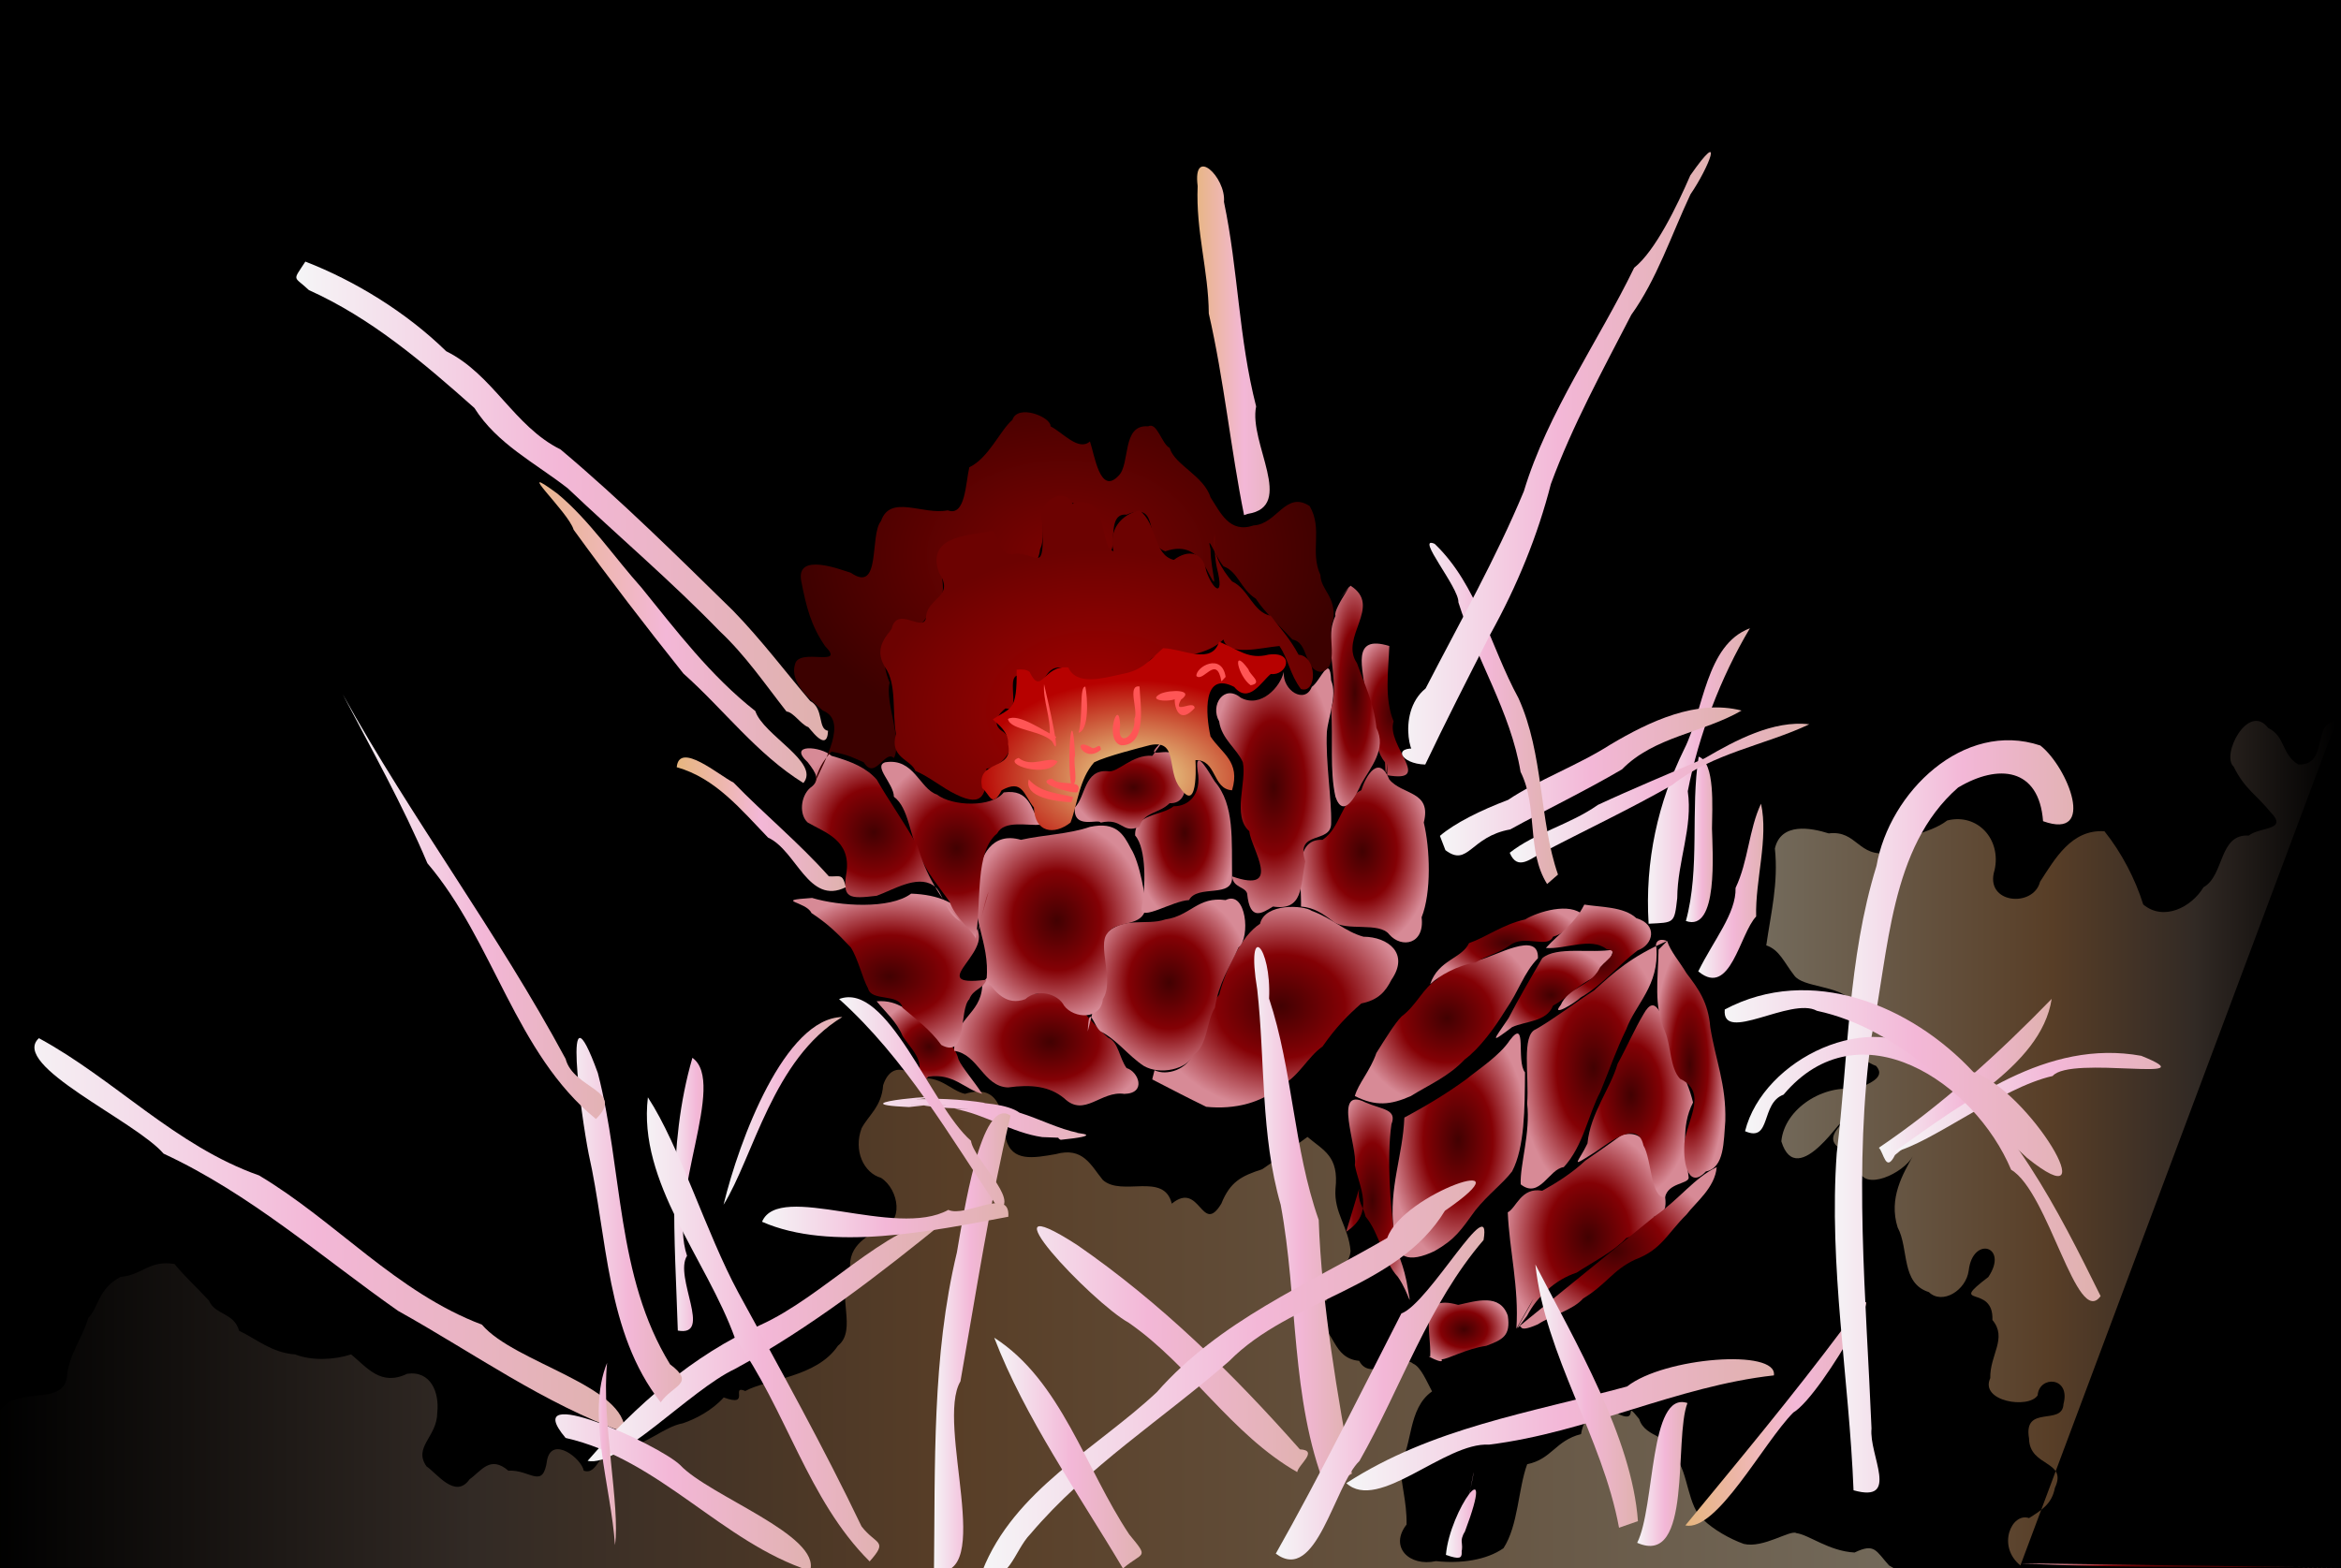 <?xml version="1.0" encoding="UTF-8" standalone="no"?>
<!-- Created with Inkscape (http://www.inkscape.org/) -->

<svg
   xmlns:dc="http://purl.org/dc/elements/1.1/"
   xmlns:cc="http://creativecommons.org/ns#"
   xmlns:rdf="http://www.w3.org/1999/02/22-rdf-syntax-ns#"
   xmlns:svg="http://www.w3.org/2000/svg"
   xmlns="http://www.w3.org/2000/svg"
   xmlns:sodipodi="http://sodipodi.sourceforge.net/DTD/sodipodi-0.dtd"
   xmlns:inkscape="http://www.inkscape.org/namespaces/inkscape"
   width="542"
   height="363.2"
   viewBox="0 0 135.5 90.8"
   version="1.1"
   id="svg8"
   inkscape:version="0.92.4 (5da689c313, 2019-01-14)"
   sodipodi:docname="fishhookcactus.svg">
  <defs
     id="defs2" >
  <linearGradient id="g1" x1="100%" y1="0" x2="0" y2="0">
    <stop stop-color="#736a5b" stop-opacity="1" offset="0"/>
    <stop stop-color="#583e27" stop-opacity="1" offset=".5"/>
    <stop stop-color="#322a25" stop-opacity="1" offset=".75"/>
    <stop stop-color="#000000" stop-opacity="1" offset="1"/>
  </linearGradient>
  <linearGradient id="g2" x1="0" y1="0" x2="100%" y2="0">
    <stop stop-color="#736a5b" stop-opacity="1" offset="0"/>
    <stop stop-color="#583e27" stop-opacity="1" offset=".5"/>
    <stop stop-color="#322a25" stop-opacity="1" offset=".75"/>
    <stop stop-color="#000000" stop-opacity="1" offset="1"/>
  </linearGradient>

  <linearGradient id="t1" x1="0" y1="0" x2="100%" y2="0">
    <stop stop-color="#f5f6f7" stop-opacity="1" offset="0"/>
    <stop stop-color="#f3b7d7" stop-opacity="1" offset=".5"/>
    <stop stop-color="#dfb1ad" stop-opacity="1" offset="1"/>
  </linearGradient>
  <linearGradient id="t2" x1="0" y1="0" x2="100%" y2="0">
    <stop stop-color="#e7b67e" stop-opacity="1" offset="0"/>
    <stop stop-color="#f3b7d7" stop-opacity="1" offset=".5"/>
    <stop stop-color="#dfb1ad" stop-opacity="1" offset="1"/>
  </linearGradient>


  <radialGradient id="r1">
    <stop stop-color="#420102" stop-opacity="1" offset="0"/>
    <stop stop-color="#840105" stop-opacity="1" offset=".5"/>
    <stop stop-color="#d78a96" stop-opacity="1" offset="1"/>
  </radialGradient>
  <radialGradient id="r2" cy='.7'>
    <stop stop-color="#efe898" stop-opacity="1" offset="0"/>
    <stop stop-color="#b70100" stop-opacity="1" offset="1"/>
  </radialGradient>
  <radialGradient id="r3" cy='.7'>
    <stop stop-color="#a70100" stop-opacity="1" offset="0"/>
    <stop stop-color="#6c0201" stop-opacity="1" offset="1"/>
  </radialGradient>
  <radialGradient id="r4" cy='.4'>
    <stop stop-color="#7c0201" stop-opacity="1" offset="0"/>
    <stop stop-color="#3c0100" stop-opacity="1" offset="1"/>
  </radialGradient>


  <linearGradient id="lg" x1="0" y1="0" x2="0" y2="100%">
    <stop stop-color="#646464" stop-opacity="1" offset="0"/>
    <stop stop-color="#ffffff" stop-opacity="1" offset=".5"/>
    <stop stop-color="#646464" stop-opacity="1" offset="1"/>
  </linearGradient>
  <radialGradient id="rg">
    <stop stop-color="#ffffff" stop-opacity="1" offset="0"/>
    <stop stop-color="#A6A6A6" stop-opacity="1" offset=".5"/>
    <stop stop-color="#646464" stop-opacity="1" offset="1"/>
  </radialGradient>
</defs>
  <sodipodi:namedview
     id="base"
     pagecolor="#ffffff"
     bordercolor="#666666"
     borderopacity="1.0"
     inkscape:pageopacity="0.0"
     inkscape:pageshadow="2"
     inkscape:zoom="1.8567357"
     inkscape:cx="231.47969"
     inkscape:cy="171.52001"
     inkscape:document-units="mm"
     inkscape:current-layer="layer2"
     showgrid="false"
     fit-margin-top="0"
     fit-margin-left="0"
     fit-margin-right="0"
     fit-margin-bottom="0"
     inkscape:window-width="1280"
     inkscape:window-height="948"
     inkscape:window-x="-4"
     inkscape:window-y="-4"
     inkscape:window-maximized="1"
     showguides="false" />
  <rect x='0' y='0' width="135.5" height="90.8" style='fill:#000000'/>
  <g
     inkscape:groupmode="layer"
     id="layer2"
     inkscape:label="Layer 2">
<g>
    <path
       style="fill:url(#g1);stroke:none;stroke-width:0"
       d="M -2.8662108e-6,90.763 C -1.9108072e-6,87.729 -9.554036e-7,84.695 0,81.661 c 0.995,-1.42 3.567,-0.258 3.865,-1.87 0.097,-1.353 0.901,-2.289 1.247,-3.491 0.577,-0.539 0.56,-1.7 1.87,-2.369 1.28,-0.113 1.646,-0.987 3.117,-0.748 0.709,0.85 1.271,1.332 1.995,2.119 0.359,0.844 1.451,0.687 1.745,1.745 1.011,0.485 1.904,1.279 3.242,1.371 0.966,0.38 2.269,0.318 3.242,0 0.907,0.739 1.708,1.864 3.242,1.122 1.372,-0.199 1.873,1.086 1.745,2.244 -3.91e-4,1.41 -1.412,1.991 -0.623,3.117 0.592,0.389 1.666,1.925 2.493,0.748 0.687,-0.49 1.189,-1.403 2.244,-0.499 1.281,-0.075 2.007,1.136 2.244,-0.623 0.294,-1.41 2.001,-0.072 2.119,0.623 0.86,0.3 0.855,-1.354 2.119,-1.247 1.506,-0.211 2.497,-1.293 3.616,-1.496 0.725,-0.241 1.701,-0.749 2.369,-1.496 1.594,0.588 0.359,-0.753 1.247,-0.374 1.285,-0.705 4.117,-0.775 5.361,-2.618 1.161,-0.922 -0.149,-3.056 0.748,-4.114 -0.296,-1.646 0.841,-2.12 1.745,-2.743 1.33,-0.194 1.066,-2.187 0,-2.868 -1.003,-0.287 -1.603,-1.581 -1.122,-2.868 0.392,-0.749 1.163,-1.255 1.247,-2.493 0.317,-0.981 1.04,-1.239 1.995,-0.374 1.341,-0.221 1.894,0.687 2.743,0.873 2.089,-0.647 2.174,1.226 2.369,2.618 0.358,1.332 1.59,1.098 2.88,0.873 1.593,-0.443 2.04,0.659 2.73,1.496 1.107,0.99 3.543,-0.485 3.99,1.371 1.655,-1.356 1.725,1.881 2.868,0 0.516,-1.276 1.16,-1.601 2.369,-1.995 0.974,-0.657 1.737,-1.234 2.618,-1.87 0.932,0.795 1.832,1.102 1.621,3.005 -0.097,1.41 0.749,2.175 0.873,3.603 -0.082,1.233 -1.895,1.209 -1.371,2.868 -0.987,0.33 -1.38,-0.161 -0.623,1.371 1.111,0.246 0.911,1.975 2.493,2.119 0.658,1.275 2.418,-0.456 3.117,0.16 0.453,0.187 0.789,1.03 1.102,1.61 -1.427,0.984 -1.124,3.223 -1.85,4.09 0.037,1.292 0.395,2.265 0.374,3.616 -1.018,1.303 0.161,2.457 1.702,2.119 1.421,0.154 2.914,-0.05 3.908,-0.748 0.856,-1.315 0.847,-3.438 1.371,-4.862 1.434,-0.297 1.627,-1.366 3.117,-1.745 0.189,-1.175 1.107,-1.885 2.244,-1.122 1.126,0.488 0.18,-0.927 1.122,0.249 0.362,1.174 2.012,0.9 2.119,2.244 0.732,0.857 0.674,2.856 1.621,3.616 0.577,0.542 1.47,1.068 2.313,1.371 1.132,0.271 2.701,-0.84 3.048,-0.623 0.719,0.09 1.884,1.044 3.366,1.122 1.175,-0.563 1.23,-0.099 1.995,0.748 1.007,0.553 0.104,0.258 -0.374,0.374 -0.647,-0.046 -0.967,-0.108 -2.201,-0.002 C 71.176,90.927 35.588,90.845 -2.8662108e-6,90.763 Z"
       id="path26"
       inkscape:connector-curvature="0" />
    <path
       style="fill:url(#g2);stroke:none;stroke-width:0"
       d="m 116.944,90.638 c -1.38,-1.12 -0.503,-3.088 0.499,-2.743 0.716,-0.452 1.32,-0.813 1.496,-1.745 0.758,-1.614 -1.476,-1.188 -1.496,-2.868 -0.345,-1.991 1.943,-0.69 1.995,-1.995 0.427,-1.591 -1.413,-1.658 -1.496,-0.499 -0.526,0.805 -3.369,0.353 -2.743,-0.997 -0.029,-1.357 1.006,-2.308 0.125,-3.366 0.084,-2.124 -2.637,-0.656 -0.237,-2.488 1.204,-1.786 -0.897,-2.407 -1.135,-0.379 -0.153,1.167 -1.538,2.001 -2.306,1.253 -1.634,-0.515 -1.139,-2.496 -1.808,-3.746 -0.538,-1.7 0.32,-3.112 0.873,-4.114 -0.526,0.974 -2.845,2.077 -3.117,0.748 -0.088,-1.151 -2.353,-1.104 -1.122,-2.493 0.478,-1.074 -2.449,3.885 -3.366,0.873 0.18,-1.912 2.492,-3.341 4.364,-2.992 0.511,-0.312 1.764,-0.636 1.122,-1.371 -1.854,-0.7 -1.111,-2.547 -1.371,-3.74 -0.796,-0.952 -2.85,-0.787 -3.366,-1.496 -0.607,-0.782 -0.85,-1.48 -1.621,-1.745 0.267,-1.866 0.709,-3.605 0.499,-5.61 0.353,-1.525 2.089,-1.198 3.117,-0.873 1.648,-0.2 1.698,1.423 3.491,1.122 0.529,-1.034 2.283,-1.026 3.366,-1.87 1.757,-0.438 3.141,1.091 2.743,2.868 -0.62,1.962 2.251,2.203 2.631,0.679 0.862,-1.322 1.815,-3.045 3.727,-2.923 0.983,1.222 1.795,2.782 2.244,4.239 1.171,0.981 2.778,0.179 3.491,-0.997 1.219,-0.683 0.874,-3.097 2.618,-2.992 0.659,-0.522 2.33,-0.283 1.247,-1.371 -0.772,-0.963 -1.483,-1.32 -2.119,-2.618 -0.752,-0.674 0.845,-3.742 1.995,-2.244 1.007,0.497 0.761,1.52 1.745,2.119 1.757,0.051 0.78,-2.329 2.119,-2.493 h -0.125 l 0.249,-0.125"
       id="path34"
       inkscape:connector-curvature="0" />
</g>
<g style='fill:url(#r1);stroke:none;stroke-width:0'>

    <path
       d="m 116.944,90.513 c 5.907,0.329 12.419,0.126 18.522,0.249"
       id="path28"
       inkscape:connector-curvature="0" />
    <path
              d="m 135.271,41.641 c 0.065,16.374 0.13,32.748 0.195,49.122"
       id="path30"
       inkscape:connector-curvature="0" />
    <path
              d="m 52.986,62.337 c 0.73,-0.808 -0.403,-1.76 -0.748,-2.369 -0.345,-0.819 -0.972,-1.355 -1.496,-1.995 1.325,-0.106 1.852,0.699 2.868,1.122 0.506,0.768 1.604,1.149 1.87,2.244 0.186,0.448 0.948,1.322 1.371,1.995 -1.022,-0.272 -1.653,-1.211 -3.117,-0.997 -0.481,0.609 -0.534,-1.113 -0.281,-0.312 z"
       id="path36"
       inkscape:connector-curvature="0" />
    <path
              d="m 55.231,60.841 c -0.036,-1.916 1.529,-2.067 1.621,-3.74 0.307,-1.188 1.802,-0.386 1.995,0.374 1.075,0.318 2.369,-0.467 3.117,0.374 0.84,0.727 1.352,1.537 2.175,2.231 0.603,0.248 0.636,1.156 1.067,1.759 0.681,0.197 1.187,1.461 -0.125,1.496 -1.37,-0.207 -2.31,1.394 -3.491,0.249 -0.843,-0.688 -1.878,-0.811 -3.242,-0.623 -1.435,-0.05 -1.72,-1.919 -3.117,-2.119 z"
       id="path38"
       inkscape:connector-curvature="0" />
    <path
              d="m 66.825,61.963 c 0.694,0.347 1.917,-0.034 2.244,-0.997 0.922,-0.806 0.644,-2.47 1.496,-3.366 0.381,-1.462 1.269,-3.411 2.369,-4.114 0.282,-1.217 2.537,-1.077 2.992,-0.748 1.194,0.433 1.919,1.199 2.992,1.496 1.43,0.01 2.674,0.97 1.621,2.493 -0.348,0.684 -0.752,1.169 -1.745,1.371 -0.792,0.695 -1.473,1.381 -2.244,2.493 -0.859,0.597 -1.377,1.747 -2.369,2.244 -1.113,1.016 -2.71,1.417 -4.364,1.247 -1.067,-0.519 -2.036,-1.024 -3.145,-1.597 l 0.098,-0.034 -0.07,0.01"
       id="path42"
       inkscape:connector-curvature="0" />
    <path
              d="m 63.21,58.721 c 0.408,-1.328 0.303,-3.427 0.748,-4.613 1.049,-1.096 2.389,-0.489 3.491,-0.873 1.472,-0.212 1.874,-1.344 3.491,-1.122 1.198,-0.602 1.456,2.171 0.748,2.743 -0.525,1.144 -1.145,2.091 -1.371,3.491 -0.494,0.765 -0.406,2.2 -1.247,2.743 -0.355,0.813 -1.915,1.177 -2.868,0.623 -0.897,-0.591 -1.529,-1.496 -2.493,-1.995 -0.433,-0.321 -0.674,-1.734 -0.748,0"
       id="path44"
       inkscape:connector-curvature="0" />
    <path
              d="m 75.303,52.488 c 0.043,-1.513 -0.466,-3.933 1.247,-3.865 1.077,-0.707 1.077,-2.349 2.244,-2.868 0.273,-0.871 1.023,-2.098 1.621,-0.623 0.767,0.919 2.463,0.65 1.995,2.493 0.362,1.499 0.452,4.047 -0.125,5.486 0.19,1.564 -1.15,1.814 -1.87,0.997 -0.575,-0.755 -2.493,-0.167 -3.242,-0.748 -0.589,-0.454 -1.108,-0.813 -1.87,-0.873 z"
       id="path46"
       inkscape:connector-curvature="0" />
    <path
              d="m 57.101,56.727 c -3.977,0.497 1.187,-1.952 -0.997,-3.366 -0.589,-1.076 -1.791,-1.565 -3.366,-1.621 -1.234,0.92 -4.157,0.723 -5.735,0.249 -2.297,0.155 -0.332,0.199 -0.036,0.872 0.96,0.638 1.458,1.124 2.28,1.995 0.409,0.634 0.694,1.843 0.997,2.369 0.191,0.794 1.807,0.25 1.995,1.122 0.75,0.639 1.597,1.257 2.245,2.155 1.55,0.835 1.003,-2.002 1.62,-2.654 0.236,-0.604 0.765,-0.555 0.997,-1.122 z"
       id="path50"
       inkscape:connector-curvature="0" />
    <path
              d="m 57.101,56.727 c 0.23,-2.274 -1.07,-3.65 -0.499,-5.984 0.148,-1.133 0.786,-2.607 2.493,-2.119 1.293,-0.289 2.77,-0.327 3.99,-0.748 1.537,-0.332 1.955,0.455 2.369,1.247 0.541,0.842 0.854,2.905 0.873,3.366 -0.144,1.274 -1.688,0.72 -2.231,1.551 -0.597,0.693 0.426,2.766 -0.263,3.81 -0.104,1.212 -1.677,1.142 -2.244,0.374 -0.348,-0.688 -1.541,-1.018 -2.244,-0.374 -1.111,0.413 -1.761,-0.451 -2.244,-1.122 z"
       id="path52"
       inkscape:connector-curvature="0" />
    <path
              d="m 56.477,54.358 c -0.104,-0.393 -1.205,-1.217 -1.496,-2.119 -0.576,-0.839 -1.362,-1.718 -1.745,-2.743 -0.599,-1.119 -0.628,-2.725 -1.496,-3.366 -0.006,-0.766 -1.223,-1.778 -0.499,-1.995 1.668,-0.267 1.98,1.539 2.992,1.87 0.897,0.69 3.18,0.753 3.865,-0.125 1.494,-0.209 1.574,0.933 2.119,1.87 -0.693,0.074 -2.101,-0.287 -2.493,0.499 -1.309,1.045 -0.906,3.891 -1.247,6.109 0.329,-0.895 0.389,-1.859 0.748,-2.743"
       id="path60"
       inkscape:connector-curvature="0" />
    <path
              d="m 55.605,53.36 c -1.274,-1.465 -2.024,-2.764 -2.493,-4.364 -0.831,-1.485 -1.69,-2.669 -2.369,-3.865 -0.602,-0.671 -1.398,-1.024 -2.618,-1.371 -0.599,-0.551 -2.572,-0.728 -1.371,0.374 0.513,0.65 0.743,1.07 0.125,1.496 -0.553,0.507 -0.624,1.55 -0.125,1.995 1.019,0.586 2.498,1.02 2.244,2.88 -0.267,1.53 0.148,1.547 1.745,1.359 0.978,-0.354 2.304,-1.197 3.242,-0.623 0.623,0.35 0.64,1.586 1.621,2.119 z"
       id="path62"
       inkscape:connector-curvature="0" />
    <path
              d="m 71.314,50.742 c -0.035,-2.064 0.161,-4.132 -0.997,-5.486 -0.22,-0.312 -1.194,-2.16 -0.997,-0.623 0.258,1.413 -0.573,2.061 -1.387,2.049 -0.704,0.566 -2.273,0.415 -2.229,1.691 0.665,0.762 0.61,3.001 0.374,4.239 -0.06,0.739 1.808,-0.46 2.743,-0.499 0.497,-0.936 2.581,-0.064 2.493,-1.371 z"
       id="path66"
       inkscape:connector-curvature="0" />
    <path
              d="m 71.314,50.742 c 2.983,1.034 1.093,-1.612 0.997,-2.618 -1.002,-0.879 -0.138,-2.844 -0.374,-3.99 -0.332,-0.776 -1.229,-1.34 -1.371,-2.369 -0.539,-0.938 0.28,-2.17 1.247,-1.371 1.166,0.633 2.309,-0.634 2.493,-1.496 -0.083,1.094 1.228,1.886 1.621,0.873 0.508,-0.34 1.049,-1.981 1.122,-0.374 0.37,0.878 -0.184,2.166 -0.249,2.992 -0.079,1.754 0.284,3.888 0.249,5.236 0.042,1.289 -2.107,0.387 -1.496,2.244 -0.286,1.43 -0.111,2.888 -1.87,2.618 -0.611,0.367 -1.332,0.901 -1.496,-0.748 -0.114,-0.414 -0.806,-0.33 -0.873,-0.997 z"
       id="path68"
       inkscape:connector-curvature="0" />
    <path
              d="m 80.29,44.883 c 2.738,0.474 -0.087,-1.717 0.374,-3.117 -0.548,-1.332 -0.302,-2.883 -0.249,-4.364 -2.267,-0.691 -1.496,1.313 -1.371,2.868 0.534,1.165 0.339,2.905 1.122,3.865 0.074,1.792 0.172,-1.153 0.125,0.748 z"
       id="path70"
       inkscape:connector-curvature="0" />
    <path
              d="m 78.171,33.911 c 1.877,1.199 -0.67,2.973 0.374,4.488 0.379,1.102 0.968,2.239 1.122,3.74 0.617,1.224 -0.347,2.31 -0.873,3.242 -0.302,0.68 -1.04,2.081 -1.496,0.748 -0.342,-1.553 -0.129,-3.279 -0.249,-5.112 0.528,-1.605 -0.492,-3.811 0.249,-5.361 -0.193,-0.427 1.743,-2.895 0.249,-0.997"
       id="path72"
       inkscape:connector-curvature="0" />
    <path
              d="m 66.701,43.761 c -1.175,-0.099 -2.039,1.036 -2.591,0.89 -1.36,-0.104 -1.273,1.483 -1.897,2.102 -0.11,1.304 1.364,0.625 1.496,0.873 1.296,-0.291 1.192,0.666 2.244,0.249 0.24,-0.877 1.155,-0.772 1.745,-1.371 1.451,0.059 0.87,-2.417 0.374,-2.618 -0.229,-0.863 -2.2,0.356 -0.748,-0.997"
       id="path76"
       inkscape:connector-curvature="0" />
    <path
              d="m 82.784,78.545 c 0.07,-1.5 -0.761,-3.672 1.621,-2.992 1.063,-0.236 2.42,-0.673 2.868,0.623 0.171,1.163 -0.282,1.381 -1.247,1.745 -1.187,0.173 -2.239,0.794 -2.588,0.779 0.209,0.374 -1.082,-0.319 -0.654,-0.155 z"
       id="path84"
       inkscape:connector-curvature="0" />
    <path
              d="M 87.77,76.924 C 87.932,74.529 87.362,72.378 87.272,70.191 c 0.488,-0.237 0.773,-1.479 1.995,-1.247 0.882,-0.49 1.734,-1.032 2.493,-1.745 0.652,-0.453 1.52,-1.049 2.119,-1.496 1.788,-0.387 1.445,1.594 2.119,2.369 0.353,0.772 0.804,2.315 -0.249,2.369 -0.325,0.548 -0.622,0.898 -1.621,1.247 -0.736,0.787 -1.995,1.417 -2.868,1.995 -1.233,0.403 -2.291,1.386 -2.868,2.493 -1.309,1.795 0.061,-0.298 0.374,-0.997"
       id="path86"
       inkscape:connector-curvature="0" />
    <path
              d="m 95.75,70.441 c 1.456,-1.003 2.31,-2.242 3.616,-2.868 -0.102,1.207 -1.222,2.042 -1.745,2.743 -1.132,1.119 -1.434,2.031 -2.992,2.618 -1.288,0.604 -1.65,1.437 -2.992,2.244 -0.608,0.686 -1.846,0.985 -2.618,1.496 -1.404,0.622 -0.73,-0.174 -1.247,0.249"
       id="path88"
       inkscape:connector-curvature="0" />
    <path
              d="m 97.994,63.833 c -0.355,-1.553 -1.258,-2.643 -1.371,-4.114 -0.466,-0.835 -0.785,-2.286 -1.496,-0.997 -0.491,0.812 -1.047,2.068 -1.496,2.868 -0.407,1.417 -1.585,2.878 -1.745,4.613 -0.512,1.078 -1.068,1.452 0.249,0.623 0.773,-0.446 2.639,-2.167 2.992,-0.499 0.472,0.761 0.408,3.064 1.247,2.992 0.186,-0.842 1.32,-0.755 1.371,-1.122 -0.16,-1.429 -0.482,-2.938 0.249,-4.364 z"
       id="path92"
       inkscape:connector-curvature="0" />
    <path
              d="m 96.498,54.483 c 0.184,0.591 0.726,1.206 1.122,1.87 0.694,0.91 1.25,1.677 1.371,3.117 0.308,1.927 0.925,3.299 0.873,5.43 -0.1,1.186 -0.047,2.718 -1.122,2.924 -0.934,1.007 -1.334,-0.268 -1.247,-1.633 0.135,-1.337 1.384,-2.956 -0.249,-3.728 -0.587,-0.618 -0.521,-1.889 -0.873,-2.743 -0.674,-1.556 -0.402,-2.95 -0.374,-4.738 z"
       id="path94"
       inkscape:connector-curvature="0" />
    <path
              d="m 96.498,54.483 c -2.112,0.916 -3.075,1.814 -4.239,2.868 -0.993,0.635 -2.351,1.673 -3.366,2.244 -0.837,0.339 -0.377,2.673 -0.499,4.302 0.199,1.686 -0.426,3.556 -0.374,4.675 1.1,0.874 1.641,-0.902 2.493,-0.997 1.133,-1.226 1.412,-3.037 2.119,-4.364 0.558,-1.361 0.881,-2.342 1.496,-3.616 0.544,-1.475 1.922,-2.534 1.745,-4.738 -0.077,-0.077 -0.041,-0.631 0.623,-0.374 z"
       id="path96"
       inkscape:connector-curvature="0" />
    <path
              d="m 81.287,64.706 c -0.09,2.235 -0.908,4.046 -0.623,6.483 0.02,1.76 0.912,1.933 2.369,1.247 1.21,-0.692 1.519,-1.203 2.369,-2.369 0.726,-0.909 1.58,-1.539 2.119,-2.244 0.733,-1.392 0.733,-3.652 0.748,-5.735 -0.528,-0.649 0.149,-3.198 -0.873,-1.87 -0.571,0.879 -1.804,1.682 -2.493,2.244 -1.034,0.76 -2.171,1.466 -3.616,2.244 l 0.873,-0.623"
       id="path98"
       inkscape:connector-curvature="0" />
    <path
              d="m 77.921,71.314 c 1.702,-1.114 0.728,-2.597 0.499,-3.865 0.183,-0.994 -1.327,-4.618 0.623,-3.616 0.961,0.416 1.832,0.381 1.496,1.259 -0.292,1.988 -0.026,4.948 0.125,6.04 0.14,1.538 0.437,1.588 0.748,3.048 0.359,2.046 0.192,0.736 -0.499,-0.249 -0.853,-0.912 -1.047,-2.504 -1.87,-3.491 -0.117,-0.554 -0.482,-0.838 -0.374,-1.621"
       id="path100"
       inkscape:connector-curvature="0" />
    <path
              d="m 78.42,63.459 c 0.193,-0.714 0.888,-1.453 1.247,-2.493 0.484,-0.768 1.06,-1.713 1.461,-2.119 0.865,-0.64 1.267,-1.683 2.03,-2.12 0.471,-0.617 1.451,-0.949 2.369,-1.122 1.017,-0.215 3.552,-1.775 3.491,-0.125 -0.837,0.867 -1.086,1.871 -1.87,2.992 -0.659,1.076 -1.528,2.251 -2.369,2.868 -0.948,1.007 -2.074,1.467 -3.117,2.119 -1.182,0.52 -2.036,0.609 -3.242,0 z"
       id="path102"
       inkscape:connector-curvature="0" />
    <path
              d="m 93.381,54.981 c -1.302,0.235 -3.285,-0.21 -4.114,0.499 -0.691,1.182 -1.373,2.354 -1.956,3.48 -0.883,1.3 -1.117,1.506 0.211,0.51 0.769,-0.355 2.012,-0.304 2.369,-1.247 0.996,-0.544 1.394,-1.184 2.369,-1.621 0.336,-0.561 0.905,-0.668 1.122,-1.621 z"
       id="path106"
       inkscape:connector-curvature="0" />
    <path
              d="m 82.784,56.976 c 0.465,-1.407 1.836,-1.472 2.244,-2.369 1.039,-0.367 1.916,-1.067 3.242,-1.371 0.76,-0.454 2.612,-1.019 3.366,-0.249 -0.636,0.361 -0.913,1.015 -1.745,1.247 -0.299,0.708 -1.687,-0.152 -2.493,0.499 -0.677,0.478 -1.32,0.565 -1.995,0.997 -1.079,0.169 -2.095,0.77 -2.618,1.247 z"
       id="path114"
       inkscape:connector-curvature="0" />
    <path
              d="m 94.716,53.163 c -0.733,-0.684 -2.1,-0.632 -3.014,-0.789 -0.581,1.163 -1.447,1.644 -2.224,2.511 1.127,0.096 2.603,-0.652 3.516,0.072 0.949,0.114 -0.321,0.809 -0.431,1.148 -0.502,0.966 -1.802,1.095 -2.224,2.081 -0.63,0.77 0.879,-0.151 1.148,-0.431 1.263,-0.718 2.309,-1.991 3.301,-2.727 0.928,-0.33 1.172,-1.506 -0.072,-1.866 z"
       id="path120"
       inkscape:connector-curvature="0" />
  </g>
  
    <path
       style='fill:url(#r4);stroke:none;stroke-width:0'
              d="m 47.127,45.381 c 0.679,-1.456 1.943,-3.674 0.499,-4.239 -0.659,-0.581 -1.948,-1.577 -1.607,-2.687 0.224,-0.989 2.988,0.236 1.732,-1.053 -0.814,-1.197 -1.076,-2.235 -1.371,-3.74 -0.351,-1.735 2.332,-0.656 2.868,-0.499 1.771,1.227 1.07,-2.189 1.745,-2.992 0.54,-1.575 2.41,-0.335 3.865,-0.623 1.026,0.385 1.029,-1.575 1.247,-2.493 1.127,-0.54 1.78,-2.138 2.493,-2.743 0.301,-0.943 2.243,-0.172 2.209,0.373 0.692,0.341 1.618,1.464 2.28,0.873 0.273,0.785 0.581,3.14 1.659,1.984 0.692,-0.679 0.17,-2.984 1.707,-2.857 0.519,-0.282 0.791,1.027 1.247,1.247 0.293,0.999 1.973,1.599 2.369,2.868 0.567,0.86 1.092,2.105 2.493,1.621 1.351,-0.065 1.849,-2.03 3.242,-1.122 0.78,1.347 -0.003,2.645 0.623,3.99 0.024,0.887 0.897,1.201 0.748,2.575 -0.428,0.837 0.445,2.846 -0.748,3.036 -0.966,-0.135 -0.668,-1.71 -1.621,-1.87 -0.744,-0.817 -1.56,-1.515 -2.119,-2.369 -0.887,-0.548 -1.021,-1.571 -1.87,-1.87 -0.462,-0.567 -1.009,-2.024 -0.748,-0.997 0.007,1.405 0.605,2.796 -0.249,1.122 -0.489,-0.876 -1.174,-1.419 -2.369,-0.997 -1.274,-0.407 -0.23,-2.973 -2.244,-2.119 -1.444,-0.175 -0.146,3.231 -1.496,1.745 0.358,-1.399 -1.047,-1.818 -1.496,-2.369 -2.687,-1.098 -1.454,1.505 -2.019,2.636 -0.04,0.719 -0.878,1.96 -1.098,0.731 -1.136,-0.079 -1.298,-1.174 -1.995,-1.371 -0.931,-0.47 -1.773,0.069 -2.244,0.748 -0.94,0.606 0.146,1.889 -0.499,2.992 -0.839,0.325 -0.633,1.708 -1.951,1.247 -1.522,3.34e-4 -1.434,2.165 -0.916,3.366 -0.293,1.116 0.767,3.308 0.249,4.364 -0.534,-0.5 -1.088,1.317 -1.745,0.249 -0.635,-0.266 -0.787,-0.41 -1.87,-0.623 -0.528,0.572 -0.767,1.017 -0.997,1.87 z"
       id="path82"
       inkscape:connector-curvature="0" />
    <path
       style='fill:url(#r3);stroke:none;stroke-width:0'
       
       d="m 70.316,30.919 c -0.231,1.061 0.434,2.092 0.997,2.743 0.974,0.454 1.194,1.775 2.244,1.995 0.633,0.819 1.114,1.337 1.608,2.253 1.083,0.071 1.086,2.276 0.137,1.986 -0.637,-0.838 -0.738,-1.752 -1.247,-2.493 -1.038,0.088 -2.96,0.634 -3.242,-0.374 -0.711,0.693 -1.868,0.997 -3.242,0.997 -1.497,-0.548 -1.082,1.769 -2.868,1.371 -1.208,0.519 -2.831,0.169 -3.242,-0.748 -1.229,-0.094 -0.72,1.419 -1.995,0.623 -1.63,-0.9 -0.184,2.053 -1.247,1.745 0.045,-0.072 -1.135,0.78 -0.125,1.371 0.982,0.85 -0.146,2.029 -0.997,2.119 0.026,1.456 -0.178,2.271 -1.745,1.496 -0.815,-0.379 -1.513,-1.009 -2.369,-1.371 -0.249,-0.671 -1.523,-0.742 -1.122,-2.132 -0.229,-1.28 0.052,-2.895 -0.623,-3.852 -0.562,-0.922 -0.205,-1.529 0.374,-2.244 0.335,-1.428 1.935,0.392 1.995,-0.748 0.144,-1.093 1.65,-1.086 0.748,-2.493 -0.713,-1.994 1.36,-2.157 2.868,-2.369 0.579,-0.392 0.453,1.649 1.621,1.247 1.235,0.045 1.603,1.191 1.496,-1.646 -0.451,-1.389 1.297,-2.279 1.745,-1.222 2.184,-0.644 1.478,2.469 2.369,2.743 -0.316,-1.232 0.435,-2.122 1.496,-2.369 1.049,0.778 0.801,2.595 1.995,2.868 0.843,-0.632 1.687,-0.452 1.87,0.623 0.343,1.052 1.092,1.713 0.628,-0.131 -0.134,-0.584 -0.154,-1.248 -0.129,-1.989 z"
       id="path80"
       inkscape:connector-curvature="0" />
    <path
       style='fill:url(#r2);stroke:none;stroke-width:0'

       d="m 58.846,38.774 c 0.024,2.433 -0.314,2.159 -1.371,2.868 -0.079,0.041 0.962,0.628 0.873,1.44 0.363,1.571 -1.889,0.861 -1.496,2.55 0.424,0.323 0.559,1.226 1.122,0.125 1.221,-0.667 1.259,0.238 1.87,0.997 0.046,1.45 1.161,1.625 2.119,0.873 0.421,-1.124 0.505,-2.52 1.371,-3.491 0.704,-0.353 2.625,-0.837 3.242,-0.997 1.657,-0.338 0.925,1.519 1.745,2.493 1.125,1.644 0.855,-1.928 0.873,-1.621 1.245,-0.04 0.962,1.676 2.119,1.745 0.503,-1.672 -0.601,-2.131 -1.247,-3.117 -0.291,-1.31 -0.461,-3.809 1.371,-2.868 0.854,1.032 1.593,-0.333 2.119,-0.748 0.937,0.123 1.448,-1.324 -0.125,-1.122 -1.161,0.299 -1.712,-0.272 -2.868,-0.748 -0.422,1.367 -2.046,0.423 -3.242,0.374 -0.774,0.684 -1.194,1.294 -2.369,1.496 -1.044,0.228 -2.627,0.711 -3.117,-0.374 -1.452,-0.186 -1.545,1.703 -2.244,0.249 -0.171,-0.13 -0.403,-0.161 -0.748,-0.125 z"
       id="path78"
       inkscape:connector-curvature="0" />
  </g>
  <g
     inkscape:groupmode="layer"
     id="layer3"
     inkscape:label="Layer 3">
<g style="fill:url(#t2);stroke:none;stroke-width:0">

    <path

       d="M 72.009,29.827 C 71.246,26.07 70.848,21.991 69.967,18.153 69.947,15.64 69.207,13.387 69.322,10.775 c -0.304,-2.363 1.645,-0.527 1.523,0.914 0.833,3.975 0.841,7.861 1.862,11.843 -0.445,2.109 2.302,5.793 -0.488,6.221 l -0.21,0.073 z"
       id="path169"
       inkscape:connector-curvature="0" />
    <path

       d="m 46.501,45.336 c -2.693,-1.674 -4.606,-4.256 -6.943,-6.338 -2.205,-2.764 -4.287,-5.48 -6.355,-8.326 -0.293,-1.031 -3.629,-4.069 -0.946,-2.096 1.827,1.509 3.307,3.702 4.866,5.44 2.023,2.494 3.998,5.111 6.597,7.153 0.444,1.387 3.775,2.98 2.781,4.166 z"
       id="path179"
       inkscape:connector-curvature="0" />

    <path

       d="m 48.956,51.368 c -2.159,1.072 -2.845,-2.12 -4.5,-2.873 -1.549,-1.604 -3.048,-3.451 -5.286,-4.074 0.14,-1.524 2.461,0.477 3.287,0.889 1.795,1.849 3.814,3.508 5.519,5.429 0.658,0.036 0.79,-0.199 0.98,0.629 z"
       id="path207"
       inkscape:connector-curvature="0" />

    <path

       d="m 97.55,88.321 c 3.097,-3.763 6.189,-7.473 9.152,-11.437 3.609,-4.945 -1.136,3.856 -2.907,4.902 -1.75,1.776 -4.427,6.917 -6.245,6.535 z"
       id="path136"
       inkscape:connector-curvature="0" />

  </g>

<g style="fill:url(#t1);stroke:none;stroke-width:0">
    <path

       d="m 61.397,65.994 c -0.91,-0.45 3.1,0.049 -1.07,-0.158 -1.772,-0.255 -3.324,-1.332 -5.076,-1.637 4.277,-0.03 -0.43,0.127 -1.981,-0.235 -2.699,-0.012 4.338,0.016 0.284,-0.012 -3.399,0.022 3.777,-0.004 -1.484,0.005 2.196,-0.04 2.093,-0.021 0.541,0.141 -4.722,-0.218 3.525,-0.843 0.441,-0.46 -4.157,0.004 4.938,0.003 -0.506,-0.01 1.512,-0.047 3.024,-0.005 4.501,0.233 -4.281,0.158 0.594,-0.44 1.964,0.562 1.148,0.353 2.268,0.946 3.417,1.173 -5.05,-0.143 3.749,-0.091 -1.032,0.398 z"
       id="path75"
       inkscape:connector-curvature="0" />
    <path

       d="m 98.295,56.247 c 0.901,-1.837 2.201,-3.357 2.162,-4.839 0.74,-1.551 0.765,-3.373 1.473,-4.875 0.443,2.027 -0.34,4.427 -0.282,6.531 -0.953,0.997 -1.485,4.696 -3.321,3.199 l -0.032,-0.016 z"
       id="path125"
       inkscape:connector-curvature="0" />
    <path

       d="m 95.424,53.483 c -0.226,-3.649 0.549,-7.027 2.058,-10.105 1.14,-2.248 1.232,-6.038 3.806,-7.003 -1.677,2.803 -2.975,6.205 -3.597,9.435 0.306,2.098 -0.597,4.047 -0.61,6.189 -0.169,1.492 -0.172,1.407 -1.657,1.483 z"
       id="path127"
       inkscape:connector-curvature="0" />
    <path

       d="m 97.582,53.323 c 0.832,-3.042 0.251,-6.469 0.74,-9.513 0.963,0.351 0.779,2.978 0.77,4.161 0.033,1.348 0.371,6.023 -1.51,5.352 z"
       id="path129"
       inkscape:connector-curvature="0" />
    <path

       d="m 87.383,49.375 c 1.457,-1.159 3.493,-1.633 5.108,-2.775 2.017,-0.937 4.102,-1.798 6.191,-2.703 1.753,-1.027 3.969,-2.212 6.041,-1.961 -2.523,1.201 -5.612,1.664 -7.929,3.512 -2.491,1.419 -4.848,2.521 -7.443,3.876 -0.729,0.35 -1.508,1.152 -1.967,0.051 z"
       id="path135"
       inkscape:connector-curvature="0" />
    <path

       d="m 83.344,48.397 c 0.844,-0.731 2.359,-1.484 3.946,-2.085 1.697,-1.14 4.014,-1.984 5.926,-3.203 2.254,-1.343 4.992,-2.635 7.588,-1.969 -2.198,1.287 -5.063,1.498 -6.921,3.405 -2.168,1.272 -4.426,2.351 -6.468,3.478 -2.323,0.415 -2.421,2.208 -3.752,1.201 -0.106,-0.276 -0.214,-0.552 -0.319,-0.827 z"
       id="path137"
       inkscape:connector-curvature="0" />
    <path

       d="m 89.548,51.184 c -1.215,-1.948 -0.505,-4.432 -1.536,-6.496 -0.575,-3.476 -2.556,-6.505 -3.598,-9.816 0.045,-0.853 -2.54,-3.905 -1.373,-3.384 2.492,2.386 3.211,5.924 4.851,8.935 1.473,3.241 1.188,7.053 2.287,10.212 -0.21,0.183 -0.421,0.366 -0.631,0.549 z"
       id="path149"
       inkscape:connector-curvature="0" />
    <path

       d="m 82.079,43.356 c -0.21,1.316 -1.393,-2.007 0.437,-3.496 1.99,-3.857 4.067,-7.517 5.688,-11.42 1.371,-4.556 4.34,-8.719 6.383,-12.936 1.218,-0.966 2.479,-3.57 3.248,-5.346 2.027,-2.901 1.09,-0.475 0.01,1.096 -1.113,2.373 -1.951,4.926 -3.424,6.974 -1.656,3.211 -3.414,6.424 -4.654,9.796 -0.767,2.997 -1.953,5.892 -3.492,8.674 -1.318,2.572 -2.642,5.177 -3.78,7.568 -1.446,-0.039 -1.931,-1.091 -0.415,-0.909 z"
       id="path163"
       inkscape:connector-curvature="0" />
    <path

       d="m 19.484,16.307 c -1.003,-0.015 -0.624,-0.224 0,0 z"
       id="path193"
       inkscape:connector-curvature="0" />
    <path

       d="m 17.675,15.146 c 2.862,1.108 5.836,2.927 8.15,5.189 2.713,1.34 3.927,4.357 6.621,5.688 3.517,2.958 6.751,6.171 9.996,9.346 1.605,1.648 3.144,3.68 4.452,5.215 0.82,0.462 0.42,1.622 1.034,1.73 -0.055,1.388 -1.152,-0.318 -1.165,-0.222 C 46.361,41.938 45.903,41.217 45.525,41.198 44.282,39.613 43.143,37.933 41.64,36.528 38.854,33.65 35.785,31.045 32.862,28.272 30.978,26.802 28.774,25.707 27.457,23.619 24.526,21.014 21.496,18.422 17.88,16.797 16.984,15.95 16.911,16.327 17.675,15.146 Z"
       id="path195"
       inkscape:connector-curvature="0" />
    <path

       d="M 36.168,82.948 C 31.467,81.267 27.404,78.329 23.039,75.896 18.597,72.776 14.503,69.135 9.468,66.794 7.831,64.89 0.537,61.665 2.252,60.109 c 4.364,2.366 7.901,6.241 12.74,7.945 4.446,2.65 7.942,6.767 12.904,8.642 1.878,2.223 8.412,3.528 8.272,6.251 z"
       id="path73"
       inkscape:connector-curvature="0" />
    <path

       d="m 107.285,86.285 c -0.253,-6.483 -1.447,-12.991 -0.972,-19.527 0.677,-5.548 0.636,-11.246 2.302,-16.626 0.743,-4.273 5.047,-8.452 9.483,-6.968 1.598,1.259 3.273,5.503 0.157,4.382 -0.235,-3.104 -2.591,-3.337 -4.918,-1.948 -3.967,3.472 -3.998,9.48 -4.999,14.363 -1.07,7.566 -0.323,15.18 -0.013,22.749 -0.158,1.529 1.68,4.341 -1.04,3.576 z"
       id="path85"
       inkscape:connector-curvature="0" />
    <path

       d="M 76.723,86.137 C 74.695,80.964 75.137,75.167 74.128,69.753 72.958,65.704 73.232,61.45 72.77,57.288 c -0.673,-4.06 0.829,-2.512 0.686,0.528 1.379,4.156 1.401,8.634 2.873,12.818 0.158,4.821 1.139,10.432 1.921,14.691 -0.509,0.27 -1.018,0.541 -1.528,0.812 z"
       id="path89"
       inkscape:connector-curvature="0" />
    <path

       d="m 75.083,85.232 c -3.817,-2.184 -6.182,-6.171 -9.745,-8.643 -2.18,-1.209 -8.798,-8.248 -2.994,-4.509 4.825,3.333 9.028,7.457 12.895,11.836 1.113,0.056 -0.094,0.888 -0.155,1.317 z"
       id="path91"
       inkscape:connector-curvature="0" />
    <path

       d="m 54.797,70.623 c -3.794,3.083 -7.875,6.26 -12.266,8.641 -2.607,1.23 -6.713,5.722 -8.519,5.317 2.787,-3.205 6.083,-6.118 10.007,-7.87 3.635,-1.639 7.146,-5.68 10.604,-6.211 z"
       id="path93"
       inkscape:connector-curvature="0" />
    <path

       d="m 39.233,77.038 c -0.166,-5.289 -0.651,-10.646 0.845,-15.791 2.019,1.434 -1.47,8.048 -0.311,11.462 -0.781,1.221 1.52,4.706 -0.535,4.329 z"
       id="path99"
       inkscape:connector-curvature="0" />
    <path

       d="m 38.242,81.193 c -3.168,-4.029 -3.078,-9.559 -4.169,-14.386 -0.43,-2.167 -1.589,-10.5 0.53,-4.684 1.453,5.59 1.042,11.765 4.182,16.87 1.505,1.135 0.16,1.183 -0.543,2.2 z"
       id="path107"
       inkscape:connector-curvature="0" />
    <path

       d="M 34.492,64.787 C 29.822,60.984 28.601,54.523 24.737,49.98 23.331,46.637 21.45,43.287 19.845,40.213 c 3.991,7.193 8.984,13.823 12.894,21.095 0.456,1.759 3.468,1.806 1.754,3.48 z"
       id="path123"
       inkscape:connector-curvature="0" />
    <path

       d="m 108.751,66.452 c 3.635,-2.456 6.979,-5.505 10.002,-8.618 -0.614,4.016 -6.004,6.481 -9.068,9.04 -0.533,1.071 -0.647,-0.145 -0.934,-0.421 z"
       id="path128"
       inkscape:connector-curvature="0" />
    <path

       d="m 109.625,66.699 c 4.185,-2.964 8.855,-6.557 14.311,-5.57 4.095,1.645 -4.093,-0.058 -5.126,1.17 -2.94,0.651 -7.061,3.924 -9.185,4.401 z"
       id="path130"
       inkscape:connector-curvature="0" />
    <path

       d="m 101.006,65.494 c 1.044,-4.184 7.295,-7.218 10.865,-4.303 4.54,3.514 7.22,8.8 9.715,13.851 -1.373,1.901 -3.006,-6.034 -5.179,-7.316 -2.128,-5.058 -8.797,-9.551 -13.172,-4.348 -1.341,0.491 -0.69,2.791 -2.229,2.117 z"
       id="path132"
       inkscape:connector-curvature="0" />
    <path

       d="m 99.832,58.447 c 4.967,-2.635 10.776,-0.266 14.388,3.622 3.218,1.072 7.859,8.793 3.106,4.968 -3.581,-3.299 -7.274,-7.472 -12.162,-8.513 -1.492,-0.833 -5.519,1.936 -5.333,-0.077 z"
       id="path134"
       inkscape:connector-curvature="0" />
    <path

       d="M 77.927,85.873 C 82.881,82.666 88.554,81.803 94.179,80.274 c 2.143,-1.693 8.723,-2.201 8.497,-0.641 -5.637,0.625 -10.761,3.296 -16.491,4.01 -2.558,-0.154 -6.4,3.935 -8.258,2.23 z"
       id="path140"
       inkscape:connector-curvature="0" />
    <path

       d="m 93.712,88.453 c -0.971,-5.271 -4.272,-9.925 -4.843,-15.242 2.312,4.475 5.593,10.042 5.937,14.861 -0.365,0.127 -0.729,0.254 -1.094,0.382 z"
       id="path142"
       inkscape:connector-curvature="0" />
    <path

       d="m 84.061,89.819 c 1.04,-2.386 1.751,-7.743 0.761,-1.972 -0.846,0.228 0.491,2.655 -0.761,1.972 z"
       id="path144"
       inkscape:connector-curvature="0" />
    <path

       d="m 83.692,90.027 c 0.221,-2.6 2.969,-6.305 1.096,-1.343 -0.612,0.913 0.493,1.908 -1.096,1.343 z"
       id="path148"
       inkscape:connector-curvature="0" />
    <path

       d="m 54.059,90.975 c 0.076,-6.141 -0.123,-12.427 1.327,-18.459 0.365,-2.072 1.39,-9.118 3.106,-7.921 -1.204,5.072 -1.992,10.243 -2.9,15.383 -1.459,2.455 2.093,11.572 -1.533,10.997 z"
       id="path154"
       inkscape:connector-curvature="0" />
    <path

       d="m 50.336,90.404 c -3.599,-3.579 -4.828,-8.814 -7.792,-12.915 -1.648,-4.592 -5.634,-9.029 -5.043,-13.955 1.846,2.819 3.356,7.824 5.235,11.306 2.453,4.491 4.926,8.928 7.131,13.536 0.841,1.09 1.575,0.786 0.469,2.028 z"
       id="path166"
       inkscape:connector-curvature="0" />
    <path

       d="m 46.887,90.952 c -5.116,-1.659 -8.68,-6.455 -14.15,-7.698 -2.83,-3.36 5.381,0.375 6.621,1.56 1.68,1.802 8.192,4.076 7.529,6.138 z"
       id="path168"
       inkscape:connector-curvature="0" />
    <path

       d="m 35.595,89.46 c -0.215,-3.355 -1.679,-7.571 -0.456,-10.552 -0.337,3.34 0.776,8.342 0.456,10.552 z"
       id="path170"
       inkscape:connector-curvature="0" />
    <path

       d="m 56.856,90.962 c 1.833,-4.69 6.641,-7.106 10.105,-10.36 3.649,-4.147 8.671,-6.211 13.336,-8.929 0.907,-2.587 8.505,-5.127 3.337,-1.572 -2.763,4.534 -8.899,5.061 -12.497,8.714 -3.84,3.35 -8.187,6.1 -11.489,9.993 -0.968,0.981 -1.289,3.09 -2.793,2.155 z"
       id="path172"
       inkscape:connector-curvature="0" />
    <path

       d="m 64.998,90.811 c -2.584,-4.349 -5.677,-8.73 -7.45,-13.359 3.871,2.477 5.272,7.581 7.814,11.389 1.18,1.433 0.805,0.971 -0.364,1.97 z"
       id="path174"
       inkscape:connector-curvature="0" />
    <path

       d="m 41.88,69.753 c 0.908,-3.76 3.551,-10.811 6.875,-10.869 -4.009,2.412 -5.153,8.103 -6.875,10.869 z"
       id="path178"
       inkscape:connector-curvature="0" />
    <path

       d="m 57.822,70.022 c -2.834,-4.215 -5.429,-8.745 -9.254,-12.178 2.799,-1.059 5.284,6.152 7.634,8.207 0.142,1.055 2.84,3.476 1.62,3.971 z"
       id="path180"
       inkscape:connector-curvature="0" />
    <path

       d="m 58.363,70.448 c -4.439,0.837 -10.287,2.037 -14.255,0.291 0.989,-2.364 7.735,1.009 10.781,-0.688 1.013,0.468 3.599,-1.376 3.474,0.397 z"
       id="path182"
       inkscape:connector-curvature="0" />
    <path

       d="m 73.845,89.953 c 2.577,-4.561 4.905,-9.286 7.268,-13.904 1.613,-0.593 5.261,-7.248 4.758,-4.255 -3.2,3.726 -4.767,8.532 -7.184,12.794 -1.477,1.429 -2.481,7.14 -4.842,5.365 z"
       id="path188"
       inkscape:connector-curvature="0" />
    <path
       d="m 94.762,89.326 c 1.051,-2.074 0.682,-8.831 2.91,-8.092 -0.803,2.068 0.32,9.517 -2.91,8.092 z"
       id="path196"
       inkscape:connector-curvature="0" />

</g>
<g style="fill:#ff5555;stroke:none;stroke-width:0">
    <path
       
       d="m 72.389,39.675 c -0.723,-0.5 -1.133,-2.304 -0.129,-0.921 0.072,0.328 0.878,0.793 0.129,0.921 z"
       id="path200"
       inkscape:connector-curvature="0" />
    <path
       
       d="m 70.699,39.45 c -0.29,-1.591 -1.043,0.087 -1.45,-0.311 -0.03,-0.539 1.469,-1.372 1.693,0.051 l -0.217,0.232 -0.026,0.027 z"
       id="path202"
       inkscape:connector-curvature="0" />
    <path
       
       d="m 69.148,40.994 c -1.299,1.456 -1.343,-1.444 -0.908,-0.656 -0.236,0.363 -1.976,0.282 -1.054,-0.176 0.565,-0.242 1.991,-0.242 1.173,0.349 -0.524,0.935 0.75,-0.041 0.788,0.483 z"
       id="path204"
       inkscape:connector-curvature="0" />
    <path
       
       d="m 65.958,39.746 c 0.031,0.979 0.478,3.412 -1.049,3.405 -1.046,-0.221 -0.137,-2.932 -0.074,-1.163 -0.218,1.347 0.924,0.681 0.825,-0.368 0.252,-0.456 -0.447,-1.98 0.298,-1.874 z"
       id="path206"
       inkscape:connector-curvature="0" />
    <path
       
       d="m 63.719,43.407 c -0.999,0.861 -1.799,-0.867 -0.496,-0.101 0.213,0.073 0.466,-0.368 0.496,0.101 z"
       id="path208"
       inkscape:connector-curvature="0" />
    <path
       
       d="m 61.998,45.423 c -0.268,-1.452 0.055,-5.146 0.23,-1.677 -0.161,0.334 0.265,1.799 -0.23,1.677 z"
       id="path210"
       inkscape:connector-curvature="0" />
    <path
       
       d="m 62.359,45.876 c -0.533,0.055 -2.583,-0.6 -1.456,-0.798 0.329,0.497 1.895,-0.043 1.456,0.798 z"
       id="path212"
       inkscape:connector-curvature="0" />
    <path
       
       d="m 60.43,39.614 c 0.195,0.837 1.23,5.248 0.33,2.953 0.065,-1.027 -0.399,-2.018 -0.33,-2.953 z"
       id="path214"
       inkscape:connector-curvature="0" />
    <path
       
       d="m 62.43,42.426 c 0.277,-0.955 0.026,-2.681 0.391,-2.671 0.131,0.625 0.236,2.524 -0.391,2.671 z"
       id="path216"
       inkscape:connector-curvature="0" />
    <path
       
       d="m 60.979,43.01 c -0.606,-0.752 -2.486,-0.69 -2.638,-1.381 0.607,-0.35 2.035,0.678 2.795,1.035 l -0.131,0.289 -0.026,0.057 z"
       id="path218"
       inkscape:connector-curvature="0" />
    <path
       
       d="m 61.214,44.087 c -0.543,1.032 -3.304,0.136 -2.254,-0.202 0.769,0.609 1.75,-0.14 2.254,0.202 z"
       id="path220"
       inkscape:connector-curvature="0" />
    <path       
       d="m 62.013,46.448 c -0.87,-0.038 -2.762,-0.267 -2.467,-1.323 0.676,0.772 1.651,0.783 2.567,1.027 l -0.099,0.296 z"
       id="path222"
       inkscape:connector-curvature="0" />
</g>
  </g>
</svg>
